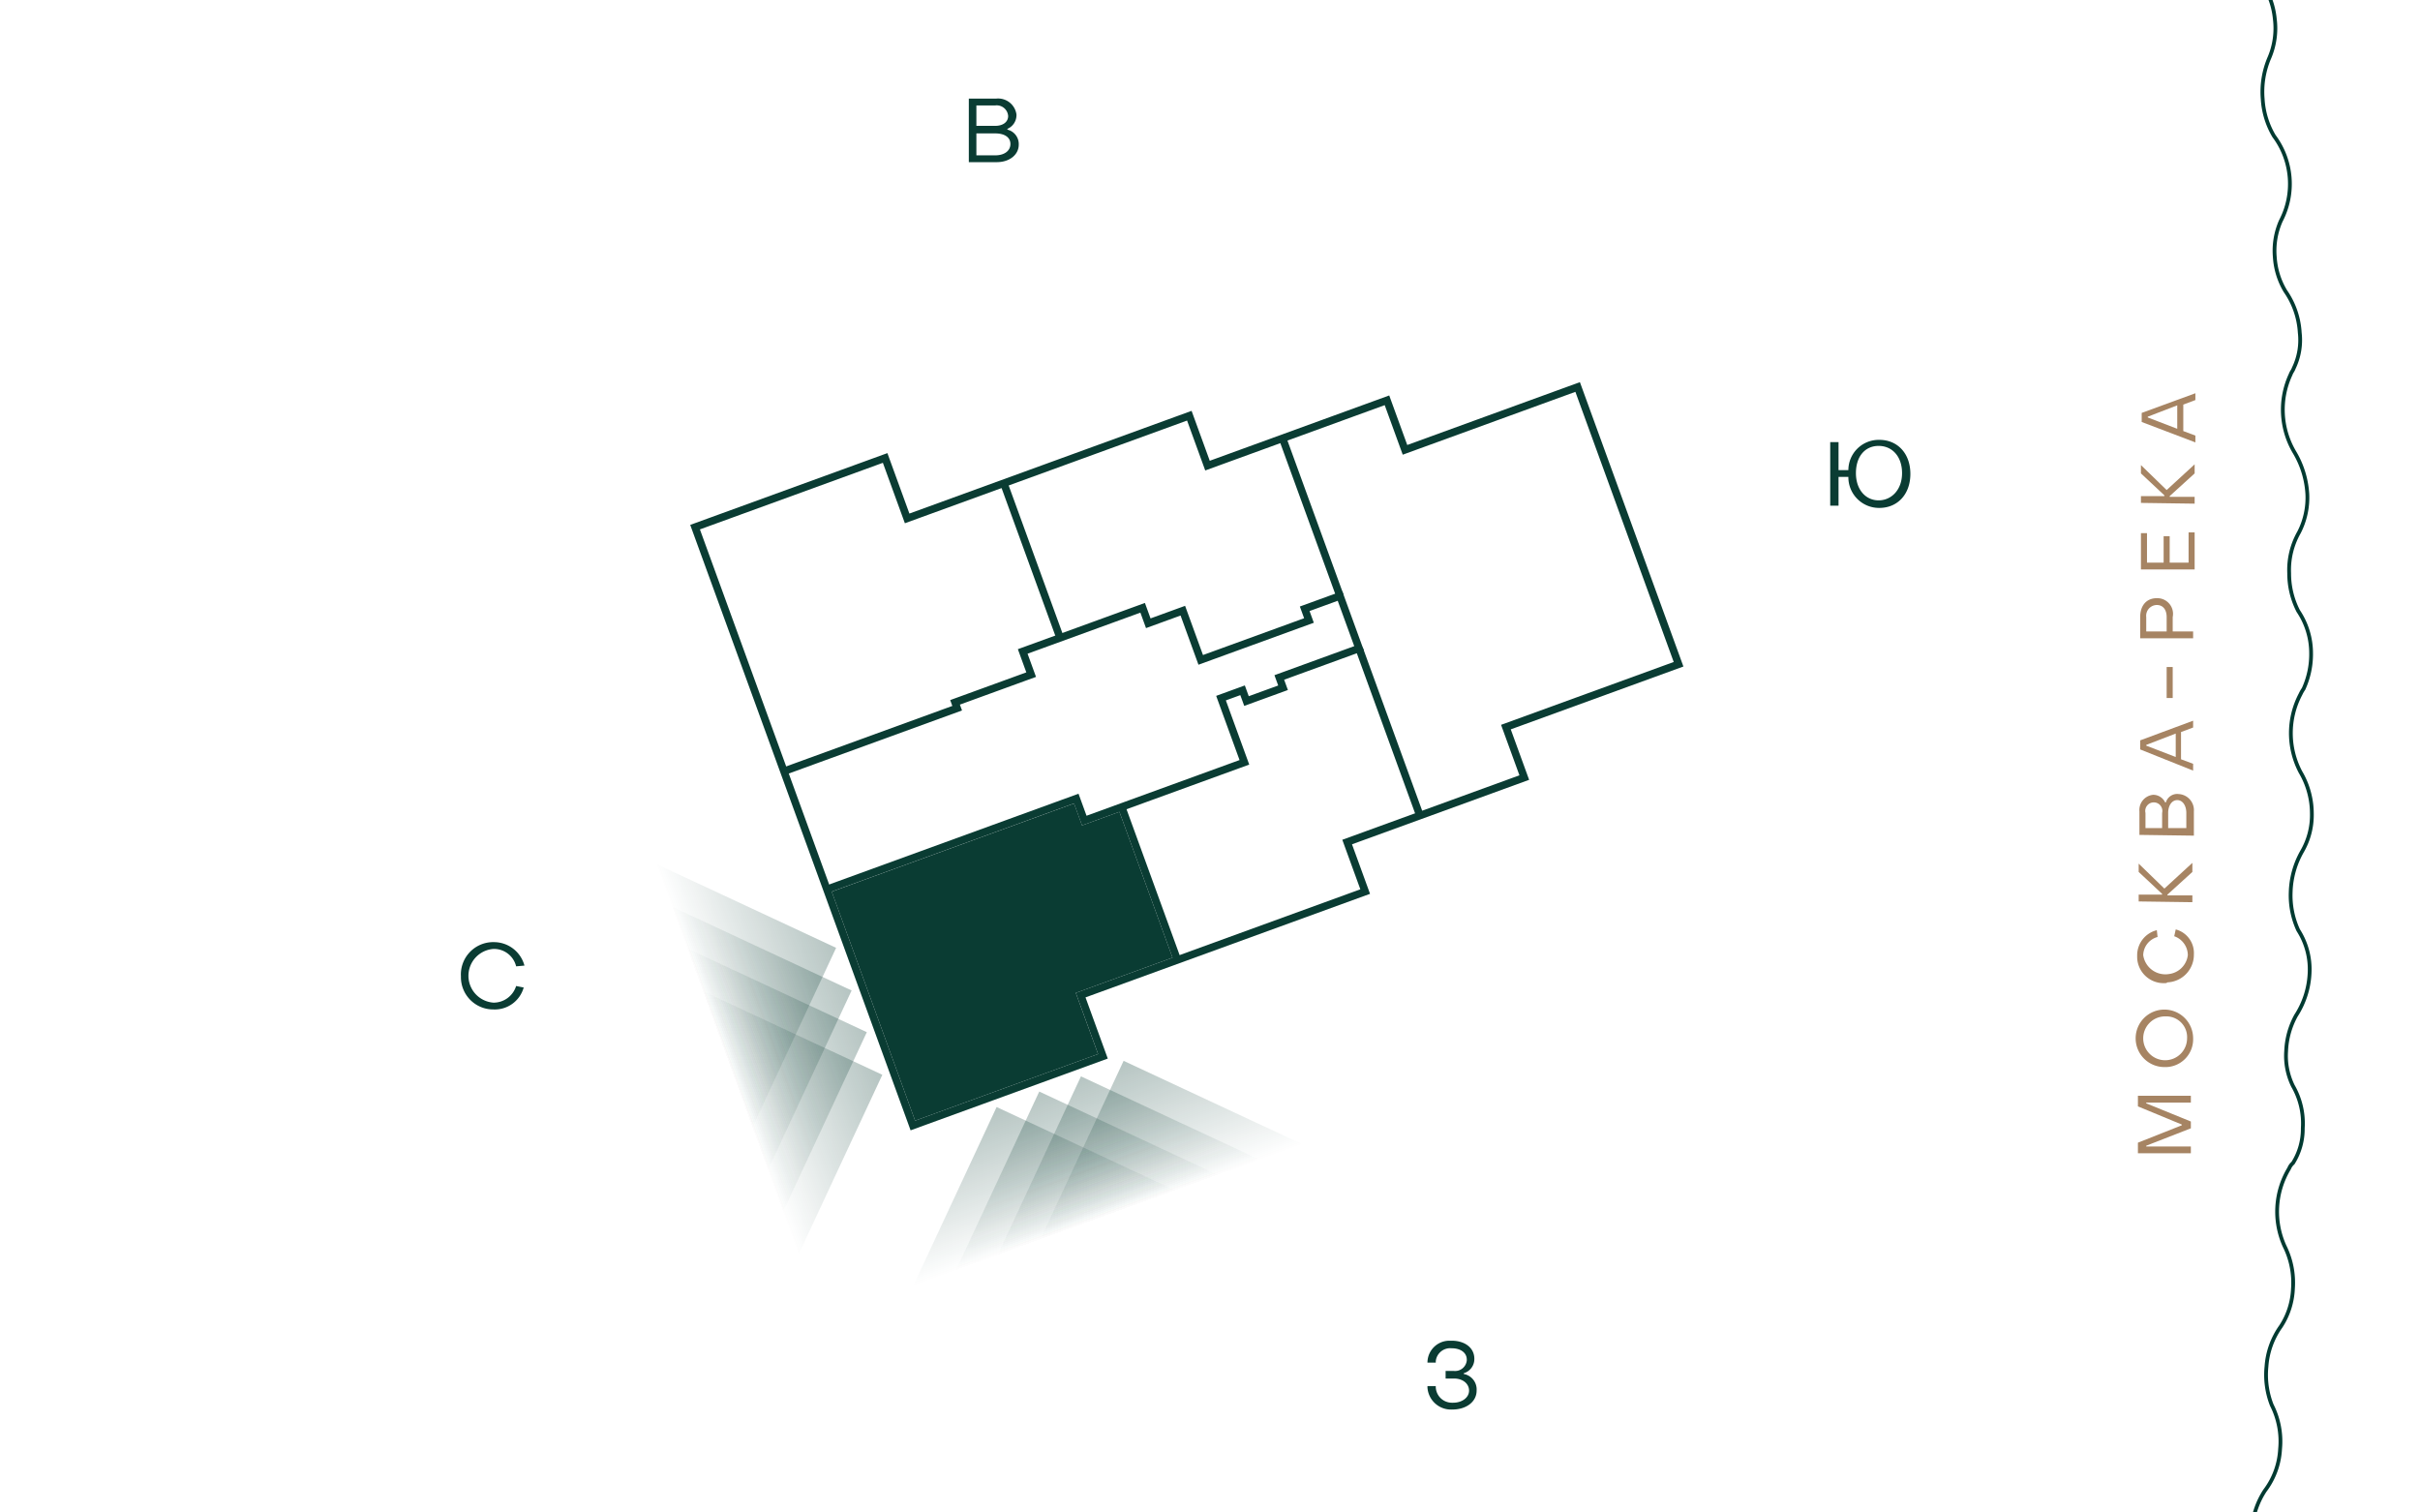 <svg xmlns="http://www.w3.org/2000/svg" xmlns:xlink="http://www.w3.org/1999/xlink" viewBox="0 0 320 200">
  <defs>
    <style>
      .cls-1, .cls-10, .cls-4 {
        fill: none;
      }

      .cls-2 {
        fill: #0a3c33;
      }

      .cls-3 {
        clip-path: url(#clip-path);
      }

      .cls-4 {
        stroke: #003a31;
        stroke-linejoin: round;
        stroke-width: 0.5px;
      }

      .cls-5 {
        clip-path: url(#clip-path-2);
      }

      .cls-6 {
        clip-path: url(#clip-path-3);
      }

      .cls-7 {
        clip-path: url(#clip-path-4);
      }

      .cls-8 {
        fill: #a68463;
      }

      .cls-9 {
        clip-path: url(#clip-path-5);
      }

      .cls-10 {
        stroke: #0a3c33;
        stroke-miterlimit: 10;
      }

      .cls-11 {
        fill: url(#linear-gradient);
      }

      .cls-12 {
        fill: url(#linear-gradient-2);
      }

      .cls-13 {
        fill: url(#linear-gradient-3);
      }

      .cls-14 {
        fill: url(#linear-gradient-4);
      }

      .cls-15 {
        fill: url(#linear-gradient-5);
      }

      .cls-16 {
        fill: url(#linear-gradient-6);
      }

      .cls-17 {
        fill: url(#linear-gradient-7);
      }

      .cls-18 {
        fill: url(#linear-gradient-8);
      }
    </style>
    <clipPath id="clip-path">
      <rect class="cls-1" y="-418.286" width="320" height="200"/>
    </clipPath>
    <clipPath id="clip-path-2">
      <rect class="cls-1" y="-207.824" width="320" height="200"/>
    </clipPath>
    <clipPath id="clip-path-3">
      <rect class="cls-1" y="209.143" width="320" height="200"/>
    </clipPath>
    <clipPath id="clip-path-4">
      <rect class="cls-1" width="320" height="200"/>
    </clipPath>
    <clipPath id="clip-path-5">
      <rect class="cls-1" y="416.176" width="320" height="200"/>
    </clipPath>
    <linearGradient id="linear-gradient" x1="-3700.057" y1="908.636" x2="-3700.057" y2="927.136" gradientTransform="matrix(-0.342, -0.94, 0.94, -0.342, -2020.044, -3017.692)" gradientUnits="userSpaceOnUse">
      <stop offset="0" stop-color="#0a3c33" stop-opacity="0"/>
      <stop offset="1" stop-color="#0a3c33" stop-opacity="0.3"/>
    </linearGradient>
    <linearGradient id="linear-gradient-2" x1="-3694.057" y1="908.636" x2="-3694.057" y2="927.136" xlink:href="#linear-gradient"/>
    <linearGradient id="linear-gradient-3" x1="-3688.188" y1="908.636" x2="-3688.188" y2="927.136" xlink:href="#linear-gradient"/>
    <linearGradient id="linear-gradient-4" x1="-3682.188" y1="908.636" x2="-3682.188" y2="927.136" xlink:href="#linear-gradient"/>
    <linearGradient id="linear-gradient-5" x1="-3762.137" y1="-2055.732" x2="-3762.137" y2="-2037.232" gradientTransform="translate(-4083.452 -487.366) rotate(160)" xlink:href="#linear-gradient"/>
    <linearGradient id="linear-gradient-6" x1="-3756.137" y1="-2055.732" x2="-3756.137" y2="-2037.232" gradientTransform="translate(-4083.452 -487.366) rotate(160)" xlink:href="#linear-gradient"/>
    <linearGradient id="linear-gradient-7" x1="-3750.269" y1="-2055.732" x2="-3750.269" y2="-2037.232" gradientTransform="translate(-4083.452 -487.366) rotate(160)" xlink:href="#linear-gradient"/>
    <linearGradient id="linear-gradient-8" x1="-3744.269" y1="-2055.732" x2="-3744.269" y2="-2037.232" gradientTransform="translate(-4083.452 -487.366) rotate(160)" xlink:href="#linear-gradient"/>
  </defs>
  <g id="компас">
    <path class="cls-2" d="M60.949,129.082a4.273,4.273,0,0,1,4.1-4.5h.3a4.171,4.171,0,0,1,4,3.1l-1.1.1a3.009,3.009,0,0,0-3-2.3,3.559,3.559,0,0,0,0,7.1,3.121,3.121,0,0,0,3-2.2l1,.2a3.967,3.967,0,0,1-4,2.9,4.268,4.268,0,0,1-4.3-4.3Z"/>
    <path class="cls-2" d="M244.412,63.063h-1.3v3.8h-1.1v-8.4h1.1v3.7h1.3a4.012,4.012,0,0,1,4-4h.1c2.4,0,4.1,1.8,4.1,4.5s-1.7,4.5-4.1,4.5a4.055,4.055,0,0,1-4.1-4.1Zm7.1-.5c0-2.2-1.3-3.6-3.1-3.6s-3,1.4-3,3.6,1.3,3.6,3,3.6S251.512,64.763,251.512,62.563Z"/>
    <path class="cls-2" d="M188.755,183.285h1.1a2.135,2.135,0,0,0,2.1,2.2h.2c1.2,0,2.1-.7,2.1-1.6s-.8-1.6-2-1.6h-1.1v-1h1.1a1.556,1.556,0,0,0,1.7-1.4v-.1c0-.9-.8-1.5-2-1.5a1.917,1.917,0,0,0-2.1,1.7v.2h-1.1a2.9,2.9,0,0,1,2.9-2.9h.3c1.7,0,3,.9,3,2.4a1.95,1.95,0,0,1-1.4,1.9v.1a2.08,2.08,0,0,1,1.7,2.2c0,1.5-1.4,2.5-3.2,2.5a3.123,3.123,0,0,1-3.3-2.9Z"/>
    <path class="cls-2" d="M128.009,13.041h3.7a2.446,2.446,0,0,1,2.7,2.1v.1a1.975,1.975,0,0,1-1.2,1.8v.1a1.96,1.96,0,0,1,1.5,2c0,1.3-1.2,2.3-2.9,2.3h-3.7v-8.4Zm3.6,3.6c1,0,1.7-.5,1.7-1.3a1.518,1.518,0,0,0-1.7-1.4h-2.5v2.7Zm0,3.9c1.2,0,2-.6,2-1.5s-.8-1.4-2-1.4h-2.5v2.9Z"/>
  </g>
  <g id="река">
    <g class="cls-3">
      <path class="cls-4" d="M198.3,123.414a11.2,11.2,0,0,0,5.7-10.8,10.192,10.192,0,0,1,1.3-5.1,11.22,11.22,0,0,1,3.7-4.4,10.734,10.734,0,0,0,3.4-4.2,11.517,11.517,0,0,0,1-5.8,10.7,10.7,0,0,1,1-5.3,11.691,11.691,0,0,1,3.4-4.2,3.039,3.039,0,0,1,.7-.5,9.026,9.026,0,0,0,2.9-4,11.462,11.462,0,0,0,.9-5.8,9.638,9.638,0,0,1,.9-4.7,11.78,11.78,0,0,1,2.9-4,10.725,10.725,0,0,0,4.4-10.6,11.906,11.906,0,0,1,4.3-9.7,10.367,10.367,0,0,0,3.1-4.3,11.352,11.352,0,0,0,.6-5.8,11.915,11.915,0,0,1,.6-5.3,11.153,11.153,0,0,1,3-4.4,1.794,1.794,0,0,1,.7-.5,8.505,8.505,0,0,0,2.6-4.1,10.512,10.512,0,0,0,.5-5.8,9.389,9.389,0,0,1,.5-4.7,11.055,11.055,0,0,1,2.8-4.3,10.958,10.958,0,0,0,3.3-4.9,9.931,9.931,0,0,0,.3-5.9,9.877,9.877,0,0,1,.6-5.1,11.714,11.714,0,0,1,3.1-4.8,10.1,10.1,0,0,0,2.8-4.5,10.418,10.418,0,0,0,.2-5.8,10.991,10.991,0,0,1,3-9.9l.6-.6a8.755,8.755,0,0,0,2.4-4.3,10.4,10.4,0,0,0,.1-5.8,9.33,9.33,0,0,1,.2-4.7,11.379,11.379,0,0,1,2.4-4.3,10.8,10.8,0,0,0,3-11,9.782,9.782,0,0,1,.2-5.1,10.506,10.506,0,0,1,2.8-4.9,10.388,10.388,0,0,0,2.5-4.6,11.406,11.406,0,0,0-.1-5.8,10.578,10.578,0,0,1-.1-5.3,11.067,11.067,0,0,1,2.4-4.7l.6-.6a9.028,9.028,0,0,0,2.1-4.4h0a11.777,11.777,0,0,0-.3-5.9,10.985,10.985,0,0,1,0-5.1,11.266,11.266,0,0,1,2.5-5,10.372,10.372,0,0,0,2.3-4.7,10.062,10.062,0,0,0-.4-5.7,11.828,11.828,0,0,1-.3-5.3,10.564,10.564,0,0,1,2.2-4.8c.2-.2.4-.5.6-.6a9.077,9.077,0,0,0,1.9-4.5,10.512,10.512,0,0,0-.5-5.8,9.338,9.338,0,0,1-.3-4.7,10.586,10.586,0,0,1,1.9-4.5,10.662,10.662,0,0,0,1.8-11.2,10.982,10.982,0,0,1-.4-5.1,10.626,10.626,0,0,1,2.2-5.1,9.543,9.543,0,0,0,1.9-4.9,10.216,10.216,0,0,0-.8-5.7,10.937,10.937,0,0,1,1.3-10.2,3.039,3.039,0,0,0,.5-.7,9.078,9.078,0,0,0,1.6-4.6,11.084,11.084,0,0,0-.9-5.7,9.433,9.433,0,0,1-.6-4.7,10.682,10.682,0,0,1,1.7-4.8,9.973,9.973,0,0,0,2-5.5,10.6,10.6,0,0,0-1.1-5.8,10.927,10.927,0,0,1-.7-5.1,10.33,10.33,0,0,1,1.9-5.3,9.862,9.862,0,0,0,1.6-5,10.837,10.837,0,0,0-1.1-5.6,11.057,11.057,0,0,1,.6-10.3,1.794,1.794,0,0,1,.5-.7,8.447,8.447,0,0,0,1.3-4.6,9.883,9.883,0,0,0-1.3-5.6,9.047,9.047,0,0,1-.9-4.6,10.643,10.643,0,0,1,1.3-4.7,11.245,11.245,0,0,0,1.8-5.6,9.594,9.594,0,0,0-1.5-5.7,10.928,10.928,0,0,1-1-5,11.544,11.544,0,0,1,1.5-5.4,9.576,9.576,0,0,0,1.3-5,10.838,10.838,0,0,0-1.5-5.5,11.038,11.038,0,0,1,0-10.3,4.348,4.348,0,0,1,.4-.7,11.041,11.041,0,0,0,1-4.7,9.987,9.987,0,0,0-1.7-5.6,10.843,10.843,0,0,1-1.2-5,10.06,10.06,0,0,1,1.3-5.4,10.014,10.014,0,0,0,1.1-5.1,12.193,12.193,0,0,0-1.7-5.5,11.047,11.047,0,0,1-.5-10.3c.1-.3.3-.5.4-.8a8.55,8.55,0,0,0,.8-4.7,10.693,10.693,0,0,0-1.9-5.5,9.914,9.914,0,0,1-1.4-4.5,9.756,9.756,0,0,1,.8-4.8,10.555,10.555,0,0,0-.9-11.2,10.783,10.783,0,0,1-1.5-4.9,11.42,11.42,0,0,1,.9-5.5,9.928,9.928,0,0,0,.7-5.1,10.26,10.26,0,0,0-2.1-5.3,11.322,11.322,0,0,1-1.9-5,10.692,10.692,0,0,1,.7-5.3,2.994,2.994,0,0,1,.4-.8,8.743,8.743,0,0,0,.5-4.8,10.05,10.05,0,0,0-2.2-5.3,9.887,9.887,0,0,1-1.7-4.4,10.594,10.594,0,0,1,.5-5,10.4,10.4,0,0,0,.7-5.8,11.017,11.017,0,0,0-2.4-5.4,10.413,10.413,0,0,1-1.8-4.8,10.71,10.71,0,0,1,.6-5.6,9.279,9.279,0,0,0,.4-5.2,11.287,11.287,0,0,0-2.4-5.2,11.064,11.064,0,0,1-2.2-4.8,10.575,10.575,0,0,1,.4-5.3c.1-.3.2-.5.3-.8a8.724,8.724,0,0,0,.2-4.8,10.7,10.7,0,0,0-2.6-5.2,8.413,8.413,0,0,1-1.9-4.3,11.572,11.572,0,0,1,.1-4.9,10.763,10.763,0,0,0,.4-5.9,10.842,10.842,0,0,0-2.7-5.2,10.517,10.517,0,0,1-2.1-4.7,11.759,11.759,0,0,1,.2-5.6,10.189,10.189,0,0,0,.1-5.2,10.648,10.648,0,0,0-2.7-5,10.733,10.733,0,0,1-2.5-4.7,11.854,11.854,0,0,1,0-5.3,6.89,6.89,0,0,1,.3-.8,10.16,10.16,0,0,0-.1-4.9h0a10.226,10.226,0,0,0-3-5.1,10.2,10.2,0,0,1-2.4-4.6,10.641,10.641,0,0,1,0-5.6,9.22,9.22,0,0,0-.2-5.2,10.383,10.383,0,0,0-3-4.9,10.793,10.793,0,0,1-2.7-4.6,10.594,10.594,0,0,1-.2-5.3,1.884,1.884,0,0,1,.2-.8,9.149,9.149,0,0,0-.4-4.9,10.566,10.566,0,0,0-3.1-4.9,8.941,8.941,0,0,1-2.4-4.1,11.678,11.678,0,0,1-.4-4.9,10.74,10.74,0,0,0-.2-5.9,10.958,10.958,0,0,0-3.3-4.9,11.175,11.175,0,0,1-2.7-4.4,10.72,10.72,0,0,1-.4-5.6,10.6,10.6,0,0,0-.5-5.3,10.66,10.66,0,0,0-3.3-4.8,11.5,11.5,0,0,1-3-4.5,11.915,11.915,0,0,1-.6-5.3,2.92,2.92,0,0,1,.2-.9,8.836,8.836,0,0,0-.7-4.8,10.794,10.794,0,0,0-3.4-4.7,10.537,10.537,0,0,1-2.7-3.9,11.108,11.108,0,0,1-.7-5.1,10.864,10.864,0,0,0-.7-5.9,10.461,10.461,0,0,0-3.6-4.7,10.814,10.814,0,0,1-3-4.3,11.955,11.955,0,0,1-.8-5.6,9.3,9.3,0,0,0-.9-5.2,11.563,11.563,0,0,0-3.6-4.6,10.81,10.81,0,0,1-3.3-4.3,12.111,12.111,0,0,1-.9-5.3c0-.3.1-.6.1-.9a8.865,8.865,0,0,0-1-4.8,10.363,10.363,0,0,0-3.8-4.5,9.02,9.02,0,0,1-2.9-3.8,11.7,11.7,0,0,1-1.1-4.9,10.887,10.887,0,0,0-1-5.9,11.319,11.319,0,0,0-3.9-4.5,10.652,10.652,0,0,1-3.2-4.1,10.913,10.913,0,0,1-1.2-5.6,10.47,10.47,0,0,0-1.2-5.2,11.04,11.04,0,0,0-3.9-4.4,12.856,12.856,0,0,1-3.6-4.1,11.857,11.857,0,0,1-1.3-5.3v-.9a10.153,10.153,0,0,0-1.3-4.8,10,10,0,0,0-4.1-4.3,8.562,8.562,0,0,1-3.2-3.6,10.84,10.84,0,0,1-1.4-5.8"/>
    </g>
    <g class="cls-5">
      <path class="cls-4" d="M198.3,333.876a11.2,11.2,0,0,0,5.7-10.8,10.192,10.192,0,0,1,1.3-5.1,11.22,11.22,0,0,1,3.7-4.4,10.734,10.734,0,0,0,3.4-4.2,11.517,11.517,0,0,0,1-5.8,10.7,10.7,0,0,1,1-5.3,11.691,11.691,0,0,1,3.4-4.2,3.039,3.039,0,0,1,.7-.5,9.026,9.026,0,0,0,2.9-4,11.462,11.462,0,0,0,.9-5.8,9.638,9.638,0,0,1,.9-4.7,11.78,11.78,0,0,1,2.9-4,10.725,10.725,0,0,0,4.4-10.6,11.906,11.906,0,0,1,4.3-9.7,10.367,10.367,0,0,0,3.1-4.3,11.352,11.352,0,0,0,.6-5.8,11.915,11.915,0,0,1,.6-5.3,11.153,11.153,0,0,1,3-4.4,1.794,1.794,0,0,1,.7-.5,8.505,8.505,0,0,0,2.6-4.1,10.512,10.512,0,0,0,.5-5.8,9.389,9.389,0,0,1,.5-4.7,11.055,11.055,0,0,1,2.8-4.3,10.958,10.958,0,0,0,3.3-4.9,9.931,9.931,0,0,0,.3-5.9,9.877,9.877,0,0,1,.6-5.1,11.714,11.714,0,0,1,3.1-4.8,10.1,10.1,0,0,0,2.8-4.5,10.418,10.418,0,0,0,.2-5.8,10.991,10.991,0,0,1,3-9.9l.6-.6a8.755,8.755,0,0,0,2.4-4.3,10.4,10.4,0,0,0,.1-5.8,9.33,9.33,0,0,1,.2-4.7,11.379,11.379,0,0,1,2.4-4.3,10.8,10.8,0,0,0,3-11,9.782,9.782,0,0,1,.2-5.1,10.506,10.506,0,0,1,2.8-4.9,10.388,10.388,0,0,0,2.5-4.6,11.406,11.406,0,0,0-.1-5.8,10.578,10.578,0,0,1-.1-5.3,11.067,11.067,0,0,1,2.4-4.7l.6-.6a9.028,9.028,0,0,0,2.1-4.4h0a11.777,11.777,0,0,0-.3-5.9,10.985,10.985,0,0,1,0-5.1,11.266,11.266,0,0,1,2.5-5,10.372,10.372,0,0,0,2.3-4.7,10.062,10.062,0,0,0-.4-5.7,11.828,11.828,0,0,1-.3-5.3,10.564,10.564,0,0,1,2.2-4.8c.2-.2.4-.5.6-.6a9.077,9.077,0,0,0,1.9-4.5,10.512,10.512,0,0,0-.5-5.8,9.338,9.338,0,0,1-.3-4.7,10.586,10.586,0,0,1,1.9-4.5,10.662,10.662,0,0,0,1.8-11.2,10.982,10.982,0,0,1-.4-5.1,10.626,10.626,0,0,1,2.2-5.1,9.543,9.543,0,0,0,1.9-4.9,10.216,10.216,0,0,0-.8-5.7,10.937,10.937,0,0,1,1.3-10.2,3.039,3.039,0,0,0,.5-.7,9.078,9.078,0,0,0,1.6-4.6,11.084,11.084,0,0,0-.9-5.7,9.433,9.433,0,0,1-.6-4.7,10.682,10.682,0,0,1,1.7-4.8,9.973,9.973,0,0,0,2-5.5,10.6,10.6,0,0,0-1.1-5.8,10.927,10.927,0,0,1-.7-5.1,10.33,10.33,0,0,1,1.9-5.3,9.862,9.862,0,0,0,1.6-5,10.837,10.837,0,0,0-1.1-5.6,11.057,11.057,0,0,1,.6-10.3,1.794,1.794,0,0,1,.5-.7,8.447,8.447,0,0,0,1.3-4.6,9.883,9.883,0,0,0-1.3-5.6,9.047,9.047,0,0,1-.9-4.6,10.643,10.643,0,0,1,1.3-4.7,11.245,11.245,0,0,0,1.8-5.6,9.594,9.594,0,0,0-1.5-5.7,10.928,10.928,0,0,1-1-5,11.544,11.544,0,0,1,1.5-5.4,9.576,9.576,0,0,0,1.3-5,10.838,10.838,0,0,0-1.5-5.5,11.038,11.038,0,0,1,0-10.3,4.348,4.348,0,0,1,.4-.7,11.041,11.041,0,0,0,1-4.7,9.987,9.987,0,0,0-1.7-5.6,10.843,10.843,0,0,1-1.2-5,10.06,10.06,0,0,1,1.3-5.4,10.014,10.014,0,0,0,1.1-5.1,12.193,12.193,0,0,0-1.7-5.5,11.047,11.047,0,0,1-.5-10.3c.1-.3.3-.5.4-.8a8.55,8.55,0,0,0,.8-4.7,10.693,10.693,0,0,0-1.9-5.5,9.914,9.914,0,0,1-1.4-4.5,9.756,9.756,0,0,1,.8-4.8,10.555,10.555,0,0,0-.9-11.2,10.783,10.783,0,0,1-1.5-4.9,11.42,11.42,0,0,1,.9-5.5,9.928,9.928,0,0,0,.7-5.1,10.26,10.26,0,0,0-2.1-5.3,11.322,11.322,0,0,1-1.9-5,10.692,10.692,0,0,1,.7-5.3,2.994,2.994,0,0,1,.4-.8,8.743,8.743,0,0,0,.5-4.8,10.05,10.05,0,0,0-2.2-5.3,9.887,9.887,0,0,1-1.7-4.4,10.594,10.594,0,0,1,.5-5,10.4,10.4,0,0,0,.7-5.8,11.017,11.017,0,0,0-2.4-5.4,10.413,10.413,0,0,1-1.8-4.8,10.71,10.71,0,0,1,.6-5.6,9.279,9.279,0,0,0,.4-5.2,11.287,11.287,0,0,0-2.4-5.2,11.064,11.064,0,0,1-2.2-4.8,10.575,10.575,0,0,1,.4-5.3c.1-.3.2-.5.3-.8a8.724,8.724,0,0,0,.2-4.8,10.7,10.7,0,0,0-2.6-5.2,8.413,8.413,0,0,1-1.9-4.3,11.572,11.572,0,0,1,.1-4.9,10.763,10.763,0,0,0,.4-5.9,10.842,10.842,0,0,0-2.7-5.2,10.517,10.517,0,0,1-2.1-4.7,11.759,11.759,0,0,1,.2-5.6,10.189,10.189,0,0,0,.1-5.2,10.648,10.648,0,0,0-2.7-5,10.733,10.733,0,0,1-2.5-4.7,11.854,11.854,0,0,1,0-5.3,6.89,6.89,0,0,1,.3-.8,10.16,10.16,0,0,0-.1-4.9h0a10.226,10.226,0,0,0-3-5.1,10.2,10.2,0,0,1-2.4-4.6,10.641,10.641,0,0,1,0-5.6,9.22,9.22,0,0,0-.2-5.2,10.383,10.383,0,0,0-3-4.9,10.793,10.793,0,0,1-2.7-4.6,10.594,10.594,0,0,1-.2-5.3,1.884,1.884,0,0,1,.2-.8,9.149,9.149,0,0,0-.4-4.9,10.566,10.566,0,0,0-3.1-4.9,8.941,8.941,0,0,1-2.4-4.1,11.678,11.678,0,0,1-.4-4.9,10.74,10.74,0,0,0-.2-5.9,10.958,10.958,0,0,0-3.3-4.9,11.175,11.175,0,0,1-2.7-4.4,10.72,10.72,0,0,1-.4-5.6,10.6,10.6,0,0,0-.5-5.3,10.66,10.66,0,0,0-3.3-4.8,11.5,11.5,0,0,1-3-4.5,11.915,11.915,0,0,1-.6-5.3,2.92,2.92,0,0,1,.2-.9,8.836,8.836,0,0,0-.7-4.8,10.794,10.794,0,0,0-3.4-4.7,10.537,10.537,0,0,1-2.7-3.9,11.108,11.108,0,0,1-.7-5.1,10.864,10.864,0,0,0-.7-5.9,10.461,10.461,0,0,0-3.6-4.7,10.814,10.814,0,0,1-3-4.3,11.955,11.955,0,0,1-.8-5.6,9.3,9.3,0,0,0-.9-5.2,11.563,11.563,0,0,0-3.6-4.6,10.81,10.81,0,0,1-3.3-4.3,12.111,12.111,0,0,1-.9-5.3c0-.3.1-.6.1-.9a8.865,8.865,0,0,0-1-4.8,10.363,10.363,0,0,0-3.8-4.5,9.02,9.02,0,0,1-2.9-3.8,11.7,11.7,0,0,1-1.1-4.9,10.887,10.887,0,0,0-1-5.9,11.319,11.319,0,0,0-3.9-4.5,10.652,10.652,0,0,1-3.2-4.1,10.913,10.913,0,0,1-1.2-5.6,10.47,10.47,0,0,0-1.2-5.2,11.04,11.04,0,0,0-3.9-4.4,12.856,12.856,0,0,1-3.6-4.1,11.857,11.857,0,0,1-1.3-5.3v-.9a10.153,10.153,0,0,0-1.3-4.8,10,10,0,0,0-4.1-4.3,8.562,8.562,0,0,1-3.2-3.6,10.84,10.84,0,0,1-1.4-5.8"/>
    </g>
    <g class="cls-6">
      <path class="cls-4" d="M198.3,750.843a11.2,11.2,0,0,0,5.7-10.8,10.192,10.192,0,0,1,1.3-5.1,11.22,11.22,0,0,1,3.7-4.4,10.734,10.734,0,0,0,3.4-4.2,11.517,11.517,0,0,0,1-5.8,10.7,10.7,0,0,1,1-5.3,11.691,11.691,0,0,1,3.4-4.2,3.039,3.039,0,0,1,.7-.5,9.026,9.026,0,0,0,2.9-4,11.462,11.462,0,0,0,.9-5.8,9.638,9.638,0,0,1,.9-4.7,11.78,11.78,0,0,1,2.9-4,10.725,10.725,0,0,0,4.4-10.6,11.906,11.906,0,0,1,4.3-9.7,10.367,10.367,0,0,0,3.1-4.3,11.352,11.352,0,0,0,.6-5.8,11.915,11.915,0,0,1,.6-5.3,11.153,11.153,0,0,1,3-4.4,1.794,1.794,0,0,1,.7-.5,8.505,8.505,0,0,0,2.6-4.1,10.512,10.512,0,0,0,.5-5.8,9.389,9.389,0,0,1,.5-4.7,11.055,11.055,0,0,1,2.8-4.3,10.958,10.958,0,0,0,3.3-4.9,9.931,9.931,0,0,0,.3-5.9,9.877,9.877,0,0,1,.6-5.1,11.714,11.714,0,0,1,3.1-4.8,10.1,10.1,0,0,0,2.8-4.5,10.418,10.418,0,0,0,.2-5.8,10.991,10.991,0,0,1,3-9.9l.6-.6a8.755,8.755,0,0,0,2.4-4.3,10.4,10.4,0,0,0,.1-5.8,9.33,9.33,0,0,1,.2-4.7,11.379,11.379,0,0,1,2.4-4.3,10.8,10.8,0,0,0,3-11,9.782,9.782,0,0,1,.2-5.1,10.506,10.506,0,0,1,2.8-4.9,10.388,10.388,0,0,0,2.5-4.6,11.406,11.406,0,0,0-.1-5.8,10.578,10.578,0,0,1-.1-5.3,11.067,11.067,0,0,1,2.4-4.7l.6-.6a9.028,9.028,0,0,0,2.1-4.4h0a11.777,11.777,0,0,0-.3-5.9,10.985,10.985,0,0,1,0-5.1,11.266,11.266,0,0,1,2.5-5,10.372,10.372,0,0,0,2.3-4.7,10.062,10.062,0,0,0-.4-5.7,11.828,11.828,0,0,1-.3-5.3,10.564,10.564,0,0,1,2.2-4.8c.2-.2.4-.5.6-.6a9.077,9.077,0,0,0,1.9-4.5,10.512,10.512,0,0,0-.5-5.8,9.338,9.338,0,0,1-.3-4.7,10.586,10.586,0,0,1,1.9-4.5,10.662,10.662,0,0,0,1.8-11.2,10.982,10.982,0,0,1-.4-5.1,10.626,10.626,0,0,1,2.2-5.1,9.543,9.543,0,0,0,1.9-4.9,10.216,10.216,0,0,0-.8-5.7,10.937,10.937,0,0,1,1.3-10.2,3.039,3.039,0,0,0,.5-.7,9.078,9.078,0,0,0,1.6-4.6,11.084,11.084,0,0,0-.9-5.7,9.433,9.433,0,0,1-.6-4.7,10.682,10.682,0,0,1,1.7-4.8,9.973,9.973,0,0,0,2-5.5,10.6,10.6,0,0,0-1.1-5.8,10.927,10.927,0,0,1-.7-5.1,10.33,10.33,0,0,1,1.9-5.3,9.862,9.862,0,0,0,1.6-5,10.837,10.837,0,0,0-1.1-5.6,11.057,11.057,0,0,1,.6-10.3,1.794,1.794,0,0,1,.5-.7,8.447,8.447,0,0,0,1.3-4.6,9.883,9.883,0,0,0-1.3-5.6,9.047,9.047,0,0,1-.9-4.6,10.643,10.643,0,0,1,1.3-4.7,11.245,11.245,0,0,0,1.8-5.6,9.594,9.594,0,0,0-1.5-5.7,10.928,10.928,0,0,1-1-5,11.544,11.544,0,0,1,1.5-5.4,9.576,9.576,0,0,0,1.3-5,10.838,10.838,0,0,0-1.5-5.5,11.038,11.038,0,0,1,0-10.3,4.348,4.348,0,0,1,.4-.7,11.041,11.041,0,0,0,1-4.7,9.987,9.987,0,0,0-1.7-5.6,10.843,10.843,0,0,1-1.2-5,10.06,10.06,0,0,1,1.3-5.4,10.014,10.014,0,0,0,1.1-5.1,12.193,12.193,0,0,0-1.7-5.5,11.047,11.047,0,0,1-.5-10.3c.1-.3.3-.5.4-.8a8.55,8.55,0,0,0,.8-4.7,10.693,10.693,0,0,0-1.9-5.5,9.914,9.914,0,0,1-1.4-4.5,9.756,9.756,0,0,1,.8-4.8,10.555,10.555,0,0,0-.9-11.2,10.783,10.783,0,0,1-1.5-4.9,11.42,11.42,0,0,1,.9-5.5,9.928,9.928,0,0,0,.7-5.1,10.26,10.26,0,0,0-2.1-5.3,11.322,11.322,0,0,1-1.9-5,10.692,10.692,0,0,1,.7-5.3,2.994,2.994,0,0,1,.4-.8,8.743,8.743,0,0,0,.5-4.8,10.05,10.05,0,0,0-2.2-5.3,9.887,9.887,0,0,1-1.7-4.4,10.594,10.594,0,0,1,.5-5,10.4,10.4,0,0,0,.7-5.8,11.017,11.017,0,0,0-2.4-5.4,10.413,10.413,0,0,1-1.8-4.8,10.71,10.71,0,0,1,.6-5.6,9.279,9.279,0,0,0,.4-5.2,11.287,11.287,0,0,0-2.4-5.2,11.064,11.064,0,0,1-2.2-4.8,10.575,10.575,0,0,1,.4-5.3c.1-.3.2-.5.3-.8a8.724,8.724,0,0,0,.2-4.8,10.7,10.7,0,0,0-2.6-5.2,8.413,8.413,0,0,1-1.9-4.3,11.572,11.572,0,0,1,.1-4.9,10.9,10.9,0,0,0-2.3-11.1,10.517,10.517,0,0,1-2.1-4.7,11.759,11.759,0,0,1,.2-5.6,10.189,10.189,0,0,0,.1-5.2,10.648,10.648,0,0,0-2.7-5,10.733,10.733,0,0,1-2.5-4.7,11.854,11.854,0,0,1,0-5.3,6.89,6.89,0,0,1,.3-.8,10.16,10.16,0,0,0-.1-4.9h0a10.226,10.226,0,0,0-3-5.1,10.2,10.2,0,0,1-2.4-4.6,10.641,10.641,0,0,1,0-5.6,9.22,9.22,0,0,0-.2-5.2,10.383,10.383,0,0,0-3-4.9,10.793,10.793,0,0,1-2.7-4.6,10.594,10.594,0,0,1-.2-5.3,1.884,1.884,0,0,1,.2-.8,9.149,9.149,0,0,0-.4-4.9,10.566,10.566,0,0,0-3.1-4.9,8.941,8.941,0,0,1-2.4-4.1,11.678,11.678,0,0,1-.4-4.9,10.74,10.74,0,0,0-.2-5.9,10.958,10.958,0,0,0-3.3-4.9,11.175,11.175,0,0,1-2.7-4.4,10.72,10.72,0,0,1-.4-5.6,10.6,10.6,0,0,0-.5-5.3,10.66,10.66,0,0,0-3.3-4.8,11.5,11.5,0,0,1-3-4.5,11.915,11.915,0,0,1-.6-5.3,2.92,2.92,0,0,1,.2-.9,8.836,8.836,0,0,0-.7-4.8,10.794,10.794,0,0,0-3.4-4.7,10.537,10.537,0,0,1-2.7-3.9,11.108,11.108,0,0,1-.7-5.1,10.864,10.864,0,0,0-.7-5.9,10.461,10.461,0,0,0-3.6-4.7,10.814,10.814,0,0,1-3-4.3,11.955,11.955,0,0,1-.8-5.6,9.3,9.3,0,0,0-.9-5.2,11.563,11.563,0,0,0-3.6-4.6,10.81,10.81,0,0,1-3.3-4.3,12.111,12.111,0,0,1-.9-5.3c0-.3.1-.6.1-.9a8.865,8.865,0,0,0-1-4.8,10.363,10.363,0,0,0-3.8-4.5,9.02,9.02,0,0,1-2.9-3.8,11.7,11.7,0,0,1-1.1-4.9,10.887,10.887,0,0,0-1-5.9,11.319,11.319,0,0,0-3.9-4.5,10.652,10.652,0,0,1-3.2-4.1,10.913,10.913,0,0,1-1.2-5.6,10.47,10.47,0,0,0-1.2-5.2,11.04,11.04,0,0,0-3.9-4.4,12.856,12.856,0,0,1-3.6-4.1,11.857,11.857,0,0,1-1.3-5.3v-.9a10.153,10.153,0,0,0-1.3-4.8,10,10,0,0,0-4.1-4.3,8.562,8.562,0,0,1-3.2-3.6,10.84,10.84,0,0,1-1.4-5.8"/>
    </g>
    <g class="cls-7">
      <path class="cls-4" d="M198.3,541.7a11.2,11.2,0,0,0,5.7-10.8,10.192,10.192,0,0,1,1.3-5.1,11.22,11.22,0,0,1,3.7-4.4,10.734,10.734,0,0,0,3.4-4.2,11.517,11.517,0,0,0,1-5.8,10.7,10.7,0,0,1,1-5.3,11.691,11.691,0,0,1,3.4-4.2,3.039,3.039,0,0,1,.7-.5,9.026,9.026,0,0,0,2.9-4,11.462,11.462,0,0,0,.9-5.8,9.638,9.638,0,0,1,.9-4.7,11.78,11.78,0,0,1,2.9-4,10.725,10.725,0,0,0,4.4-10.6,11.906,11.906,0,0,1,4.3-9.7,10.367,10.367,0,0,0,3.1-4.3,11.352,11.352,0,0,0,.6-5.8,11.915,11.915,0,0,1,.6-5.3,11.153,11.153,0,0,1,3-4.4,1.794,1.794,0,0,1,.7-.5,8.505,8.505,0,0,0,2.6-4.1,10.512,10.512,0,0,0,.5-5.8,9.389,9.389,0,0,1,.5-4.7,11.055,11.055,0,0,1,2.8-4.3,10.958,10.958,0,0,0,3.3-4.9,9.931,9.931,0,0,0,.3-5.9,9.877,9.877,0,0,1,.6-5.1,11.714,11.714,0,0,1,3.1-4.8,10.1,10.1,0,0,0,2.8-4.5,10.418,10.418,0,0,0,.2-5.8,10.991,10.991,0,0,1,3-9.9l.6-.6a8.755,8.755,0,0,0,2.4-4.3,10.4,10.4,0,0,0,.1-5.8,9.33,9.33,0,0,1,.2-4.7,11.379,11.379,0,0,1,2.4-4.3,10.8,10.8,0,0,0,3-11,9.782,9.782,0,0,1,.2-5.1,10.506,10.506,0,0,1,2.8-4.9,10.388,10.388,0,0,0,2.5-4.6,11.406,11.406,0,0,0-.1-5.8,10.578,10.578,0,0,1-.1-5.3,11.067,11.067,0,0,1,2.4-4.7l.6-.6a9.028,9.028,0,0,0,2.1-4.4h0a11.777,11.777,0,0,0-.3-5.9,10.985,10.985,0,0,1,0-5.1,11.266,11.266,0,0,1,2.5-5,10.372,10.372,0,0,0,2.3-4.7,10.062,10.062,0,0,0-.4-5.7,11.828,11.828,0,0,1-.3-5.3,10.564,10.564,0,0,1,2.2-4.8c.2-.2.4-.5.6-.6a9.077,9.077,0,0,0,1.9-4.5,10.512,10.512,0,0,0-.5-5.8,9.338,9.338,0,0,1-.3-4.7,10.586,10.586,0,0,1,1.9-4.5,10.662,10.662,0,0,0,1.8-11.2,10.982,10.982,0,0,1-.4-5.1,10.626,10.626,0,0,1,2.2-5.1,9.543,9.543,0,0,0,1.9-4.9,10.216,10.216,0,0,0-.8-5.7,10.937,10.937,0,0,1,1.3-10.2,3.039,3.039,0,0,0,.5-.7,9.078,9.078,0,0,0,1.6-4.6,11.084,11.084,0,0,0-.9-5.7,9.433,9.433,0,0,1-.6-4.7,10.682,10.682,0,0,1,1.7-4.8,9.973,9.973,0,0,0,2-5.5,10.6,10.6,0,0,0-1.1-5.8,10.927,10.927,0,0,1-.7-5.1,10.33,10.33,0,0,1,1.9-5.3,9.862,9.862,0,0,0,1.6-5,10.837,10.837,0,0,0-1.1-5.6,11.057,11.057,0,0,1,.6-10.3,1.794,1.794,0,0,1,.5-.7,8.447,8.447,0,0,0,1.3-4.6,9.883,9.883,0,0,0-1.3-5.6,9.047,9.047,0,0,1-.9-4.6,10.643,10.643,0,0,1,1.3-4.7,11.245,11.245,0,0,0,1.8-5.6,9.594,9.594,0,0,0-1.5-5.7,10.928,10.928,0,0,1-1-5,11.544,11.544,0,0,1,1.5-5.4,9.576,9.576,0,0,0,1.3-5,10.838,10.838,0,0,0-1.5-5.5,11.038,11.038,0,0,1,0-10.3,4.348,4.348,0,0,1,.4-.7,11.041,11.041,0,0,0,1-4.7,9.987,9.987,0,0,0-1.7-5.6,10.843,10.843,0,0,1-1.2-5,10.06,10.06,0,0,1,1.3-5.4,10.014,10.014,0,0,0,1.1-5.1,12.193,12.193,0,0,0-1.7-5.5,11.047,11.047,0,0,1-.5-10.3c.1-.3.3-.5.4-.8a8.55,8.55,0,0,0,.8-4.7,10.693,10.693,0,0,0-1.9-5.5,9.914,9.914,0,0,1-1.4-4.5,9.756,9.756,0,0,1,.8-4.8,10.555,10.555,0,0,0-.9-11.2,10.783,10.783,0,0,1-1.5-4.9,11.42,11.42,0,0,1,.9-5.5,9.928,9.928,0,0,0,.7-5.1,10.26,10.26,0,0,0-2.1-5.3,11.322,11.322,0,0,1-1.9-5,10.692,10.692,0,0,1,.7-5.3,2.994,2.994,0,0,1,.4-.8,8.743,8.743,0,0,0,.5-4.8,10.05,10.05,0,0,0-2.2-5.3,9.887,9.887,0,0,1-1.7-4.4,10.594,10.594,0,0,1,.5-5,10.4,10.4,0,0,0,.7-5.8,11.017,11.017,0,0,0-2.4-5.4,10.413,10.413,0,0,1-1.8-4.8,10.71,10.71,0,0,1,.6-5.6,9.279,9.279,0,0,0,.4-5.2,11.287,11.287,0,0,0-2.4-5.2,11.064,11.064,0,0,1-2.2-4.8,10.575,10.575,0,0,1,.4-5.3c.1-.3.2-.5.3-.8a8.724,8.724,0,0,0,.2-4.8,10.7,10.7,0,0,0-2.6-5.2,8.413,8.413,0,0,1-1.9-4.3,11.572,11.572,0,0,1,.1-4.9,10.763,10.763,0,0,0,.4-5.9,10.842,10.842,0,0,0-2.7-5.2,10.517,10.517,0,0,1-2.1-4.7,11.759,11.759,0,0,1,.2-5.6,10.189,10.189,0,0,0,.1-5.2,10.648,10.648,0,0,0-2.7-5,10.733,10.733,0,0,1-2.5-4.7,11.854,11.854,0,0,1,0-5.3,6.89,6.89,0,0,1,.3-.8,10.16,10.16,0,0,0-.1-4.9h0a10.226,10.226,0,0,0-3-5.1,10.2,10.2,0,0,1-2.4-4.6,10.641,10.641,0,0,1,0-5.6,9.22,9.22,0,0,0-.2-5.2,10.383,10.383,0,0,0-3-4.9,10.793,10.793,0,0,1-2.7-4.6,10.594,10.594,0,0,1-.2-5.3,1.884,1.884,0,0,1,.2-.8,9.149,9.149,0,0,0-.4-4.9,10.566,10.566,0,0,0-3.1-4.9,8.941,8.941,0,0,1-2.4-4.1,11.678,11.678,0,0,1-.4-4.9,10.74,10.74,0,0,0-.2-5.9,10.958,10.958,0,0,0-3.3-4.9,11.175,11.175,0,0,1-2.7-4.4,10.72,10.72,0,0,1-.4-5.6,10.6,10.6,0,0,0-.5-5.3,10.66,10.66,0,0,0-3.3-4.8,11.5,11.5,0,0,1-3-4.5,11.915,11.915,0,0,1-.6-5.3,2.92,2.92,0,0,1,.2-.9,8.836,8.836,0,0,0-.7-4.8,10.794,10.794,0,0,0-3.4-4.7,10.537,10.537,0,0,1-2.7-3.9,11.108,11.108,0,0,1-.7-5.1,10.864,10.864,0,0,0-.7-5.9,10.461,10.461,0,0,0-3.6-4.7,10.814,10.814,0,0,1-3-4.3,11.955,11.955,0,0,1-.8-5.6,9.3,9.3,0,0,0-.9-5.2,11.563,11.563,0,0,0-3.6-4.6,10.81,10.81,0,0,1-3.3-4.3,12.111,12.111,0,0,1-.9-5.3c0-.3.1-.6.1-.9a8.865,8.865,0,0,0-1-4.8,10.363,10.363,0,0,0-3.8-4.5,9.02,9.02,0,0,1-2.9-3.8,11.7,11.7,0,0,1-1.1-4.9,10.887,10.887,0,0,0-1-5.9A11.319,11.319,0,0,0,206-327a10.652,10.652,0,0,1-3.2-4.1,10.913,10.913,0,0,1-1.2-5.6,10.47,10.47,0,0,0-1.2-5.2,11.04,11.04,0,0,0-3.9-4.4,12.856,12.856,0,0,1-3.6-4.1,11.857,11.857,0,0,1-1.3-5.3v-.9a10.153,10.153,0,0,0-1.3-4.8,10,10,0,0,0-4.1-4.3,8.562,8.562,0,0,1-3.2-3.6,10.84,10.84,0,0,1-1.4-5.8"/>
    </g>
    <g>
      <path class="cls-8" d="M282.7,152.5v-1.4l5.8-2.3v-.1l-5.8-2.4v-1.4h7v.9h-5.9v.1l5.9,2.4v.9l-5.9,2.3v.1h5.9v.9Z"/>
      <path class="cls-8" d="M286.2,141.1a3.8,3.8,0,1,1,3.8-3.8h0a3.673,3.673,0,0,1-3.5,3.8Zm0-6.7a2.9,2.9,0,1,0,3,2.9,2.738,2.738,0,0,0-2.7-2.9Z"/>
      <path class="cls-8" d="M286.3,130a3.5,3.5,0,0,1-3.7-3.4v-.3a3.423,3.423,0,0,1,2.6-3.3l.1.9a2.553,2.553,0,0,0-1.9,2.4,2.958,2.958,0,0,0,3.4,2.5,2.866,2.866,0,0,0,2.5-2.5,2.674,2.674,0,0,0-1.8-2.5l.2-.9a3.223,3.223,0,0,1,2.4,3.3,3.652,3.652,0,0,1-3.5,3.7A.367.367,0,0,1,286.3,130Z"/>
      <path class="cls-8" d="M282.8,119.2v-.9h3.1v-.1l-3.1-2.9v-1.1l3.4,3.3,3.7-3.4v1.2l-3.3,3v.1h3.3v.9Z"/>
      <path class="cls-8" d="M282.9,110.4v-3.1a2.017,2.017,0,0,1,1.8-2.2h.1a1.751,1.751,0,0,1,1.5,1h.1a1.556,1.556,0,0,1,1.7-1.1,2.138,2.138,0,0,1,2,2.3v3.2Zm3-2.9a1.132,1.132,0,1,0-2.2,0v2h2.2Zm3.2,0c0-1-.5-1.7-1.2-1.7s-1.2.7-1.2,1.7v2h2.4v-2Z"/>
      <path class="cls-8" d="M283,99.1V97.9l7-2.6v.9l-1.6.6v3.6l1.6.6v.9Zm4.7-2.1-3.9,1.5v.1l3.9,1.5Z"/>
      <path class="cls-8" d="M286.5,92.3V88.2h.8v4.1Z"/>
      <path class="cls-8" d="M283,84.4V81.6c0-1.5.8-2.5,2.2-2.5a2.076,2.076,0,0,1,2.1,2.5v1.9H290v.9Zm3.5-2.8c0-1-.5-1.6-1.3-1.6a1.427,1.427,0,0,0-1.4,1.6v1.9h2.7V81.6Z"/>
      <path class="cls-8" d="M283.1,75.3V70.5h.8v3.9h2.2V70.9h.8v3.5h2.5v-4h.8v4.9Z"/>
      <path class="cls-8" d="M283.1,66.5v-.9h3.1v-.1l-3.1-2.9V61.5l3.4,3.3,3.7-3.4v1.2l-3.3,3v.1h3.3v.9Z"/>
      <path class="cls-8" d="M283.2,55.8V54.6l7.1-2.6v.9l-1.6.6V57l1.6.6v.9Zm4.7-2.2L284,55.1v.1l3.9,1.5Z"/>
    </g>
    <g class="cls-9">
      <path class="cls-4" d="M198.3,957.876a11.2,11.2,0,0,0,5.7-10.8,10.192,10.192,0,0,1,1.3-5.1,11.22,11.22,0,0,1,3.7-4.4,10.734,10.734,0,0,0,3.4-4.2,11.517,11.517,0,0,0,1-5.8,10.7,10.7,0,0,1,1-5.3,11.691,11.691,0,0,1,3.4-4.2,3.039,3.039,0,0,1,.7-.5,9.026,9.026,0,0,0,2.9-4,11.462,11.462,0,0,0,.9-5.8,9.638,9.638,0,0,1,.9-4.7,11.78,11.78,0,0,1,2.9-4,10.725,10.725,0,0,0,4.4-10.6,11.906,11.906,0,0,1,4.3-9.7,10.367,10.367,0,0,0,3.1-4.3,11.352,11.352,0,0,0,.6-5.8,11.915,11.915,0,0,1,.6-5.3,11.153,11.153,0,0,1,3-4.4,1.794,1.794,0,0,1,.7-.5,8.505,8.505,0,0,0,2.6-4.1,10.512,10.512,0,0,0,.5-5.8,9.389,9.389,0,0,1,.5-4.7,11.055,11.055,0,0,1,2.8-4.3,10.958,10.958,0,0,0,3.3-4.9,9.931,9.931,0,0,0,.3-5.9,9.877,9.877,0,0,1,.6-5.1,11.714,11.714,0,0,1,3.1-4.8,10.1,10.1,0,0,0,2.8-4.5,10.418,10.418,0,0,0,.2-5.8,10.991,10.991,0,0,1,3-9.9l.6-.6a8.755,8.755,0,0,0,2.4-4.3,10.4,10.4,0,0,0,.1-5.8,9.33,9.33,0,0,1,.2-4.7,11.379,11.379,0,0,1,2.4-4.3,10.8,10.8,0,0,0,3-11,9.782,9.782,0,0,1,.2-5.1,10.506,10.506,0,0,1,2.8-4.9,10.388,10.388,0,0,0,2.5-4.6,11.406,11.406,0,0,0-.1-5.8,10.578,10.578,0,0,1-.1-5.3,11.067,11.067,0,0,1,2.4-4.7l.6-.6a9.028,9.028,0,0,0,2.1-4.4h0a11.777,11.777,0,0,0-.3-5.9,10.985,10.985,0,0,1,0-5.1,11.266,11.266,0,0,1,2.5-5,10.372,10.372,0,0,0,2.3-4.7,10.062,10.062,0,0,0-.4-5.7,11.828,11.828,0,0,1-.3-5.3,10.564,10.564,0,0,1,2.2-4.8c.2-.2.4-.5.6-.6a9.077,9.077,0,0,0,1.9-4.5,10.512,10.512,0,0,0-.5-5.8,9.338,9.338,0,0,1-.3-4.7,10.586,10.586,0,0,1,1.9-4.5,10.662,10.662,0,0,0,1.8-11.2,10.982,10.982,0,0,1-.4-5.1,10.626,10.626,0,0,1,2.2-5.1,9.543,9.543,0,0,0,1.9-4.9,10.216,10.216,0,0,0-.8-5.7,10.937,10.937,0,0,1,1.3-10.2,3.039,3.039,0,0,0,.5-.7,9.078,9.078,0,0,0,1.6-4.6,11.084,11.084,0,0,0-.9-5.7,9.433,9.433,0,0,1-.6-4.7,10.682,10.682,0,0,1,1.7-4.8,9.973,9.973,0,0,0,2-5.5,10.6,10.6,0,0,0-1.1-5.8,10.927,10.927,0,0,1-.7-5.1,10.33,10.33,0,0,1,1.9-5.3,9.862,9.862,0,0,0,1.6-5,10.837,10.837,0,0,0-1.1-5.6,11.057,11.057,0,0,1,.6-10.3,1.794,1.794,0,0,1,.5-.7,8.447,8.447,0,0,0,1.3-4.6,9.883,9.883,0,0,0-1.3-5.6,9.047,9.047,0,0,1-.9-4.6,10.643,10.643,0,0,1,1.3-4.7,11.245,11.245,0,0,0,1.8-5.6,9.594,9.594,0,0,0-1.5-5.7,10.928,10.928,0,0,1-1-5,11.544,11.544,0,0,1,1.5-5.4,9.576,9.576,0,0,0,1.3-5,10.838,10.838,0,0,0-1.5-5.5,11.038,11.038,0,0,1,0-10.3,4.348,4.348,0,0,1,.4-.7,11.041,11.041,0,0,0,1-4.7,9.987,9.987,0,0,0-1.7-5.6,10.843,10.843,0,0,1-1.2-5,10.06,10.06,0,0,1,1.3-5.4,10.014,10.014,0,0,0,1.1-5.1,12.193,12.193,0,0,0-1.7-5.5,11.047,11.047,0,0,1-.5-10.3c.1-.3.3-.5.4-.8a8.55,8.55,0,0,0,.8-4.7,10.693,10.693,0,0,0-1.9-5.5,9.914,9.914,0,0,1-1.4-4.5,9.756,9.756,0,0,1,.8-4.8,10.555,10.555,0,0,0-.9-11.2,10.783,10.783,0,0,1-1.5-4.9,11.42,11.42,0,0,1,.9-5.5,9.928,9.928,0,0,0,.7-5.1,10.26,10.26,0,0,0-2.1-5.3,11.322,11.322,0,0,1-1.9-5,10.692,10.692,0,0,1,.7-5.3,2.994,2.994,0,0,1,.4-.8,8.743,8.743,0,0,0,.5-4.8,10.05,10.05,0,0,0-2.2-5.3,9.887,9.887,0,0,1-1.7-4.4,10.594,10.594,0,0,1,.5-5,10.4,10.4,0,0,0,.7-5.8,11.017,11.017,0,0,0-2.4-5.4,10.413,10.413,0,0,1-1.8-4.8,10.71,10.71,0,0,1,.6-5.6,9.279,9.279,0,0,0,.4-5.2,11.287,11.287,0,0,0-2.4-5.2,11.064,11.064,0,0,1-2.2-4.8,10.575,10.575,0,0,1,.4-5.3c.1-.3.2-.5.3-.8a8.724,8.724,0,0,0,.2-4.8,10.7,10.7,0,0,0-2.6-5.2,8.413,8.413,0,0,1-1.9-4.3,11.572,11.572,0,0,1,.1-4.9,10.9,10.9,0,0,0-2.3-11.1,10.517,10.517,0,0,1-2.1-4.7,11.759,11.759,0,0,1,.2-5.6,10.189,10.189,0,0,0,.1-5.2,10.648,10.648,0,0,0-2.7-5,10.733,10.733,0,0,1-2.5-4.7,11.854,11.854,0,0,1,0-5.3,6.89,6.89,0,0,1,.3-.8,10.16,10.16,0,0,0-.1-4.9h0a10.226,10.226,0,0,0-3-5.1,10.2,10.2,0,0,1-2.4-4.6,10.641,10.641,0,0,1,0-5.6,9.22,9.22,0,0,0-.2-5.2,10.383,10.383,0,0,0-3-4.9,10.793,10.793,0,0,1-2.7-4.6,10.594,10.594,0,0,1-.2-5.3,1.884,1.884,0,0,1,.2-.8,9.149,9.149,0,0,0-.4-4.9,10.566,10.566,0,0,0-3.1-4.9,8.941,8.941,0,0,1-2.4-4.1,11.678,11.678,0,0,1-.4-4.9,10.74,10.74,0,0,0-.2-5.9,10.958,10.958,0,0,0-3.3-4.9,11.175,11.175,0,0,1-2.7-4.4,10.72,10.72,0,0,1-.4-5.6,11.088,11.088,0,0,0-3.8-10.1,11.5,11.5,0,0,1-3-4.5,11.915,11.915,0,0,1-.6-5.3,2.92,2.92,0,0,1,.2-.9,8.836,8.836,0,0,0-.7-4.8,10.794,10.794,0,0,0-3.4-4.7,10.537,10.537,0,0,1-2.7-3.9,11.108,11.108,0,0,1-.7-5.1,10.864,10.864,0,0,0-.7-5.9,10.461,10.461,0,0,0-3.6-4.7,10.814,10.814,0,0,1-3-4.3,11.955,11.955,0,0,1-.8-5.6,9.3,9.3,0,0,0-.9-5.2,11.563,11.563,0,0,0-3.6-4.6,10.81,10.81,0,0,1-3.3-4.3,12.111,12.111,0,0,1-.9-5.3c0-.3.1-.6.1-.9a8.865,8.865,0,0,0-1-4.8,10.363,10.363,0,0,0-3.8-4.5,9.02,9.02,0,0,1-2.9-3.8,11.7,11.7,0,0,1-1.1-4.9,10.887,10.887,0,0,0-1-5.9,11.319,11.319,0,0,0-3.9-4.5,10.652,10.652,0,0,1-3.2-4.1,10.913,10.913,0,0,1-1.2-5.6,10.47,10.47,0,0,0-1.2-5.2,11.04,11.04,0,0,0-3.9-4.4,12.856,12.856,0,0,1-3.6-4.1,11.857,11.857,0,0,1-1.3-5.3v-.9a10.153,10.153,0,0,0-1.3-4.8,10,10,0,0,0-4.1-4.3,8.562,8.562,0,0,1-3.2-3.6,10.84,10.84,0,0,1-1.4-5.8"/>
    </g>
  </g>
  <g id="план">
    <g>
      <polygon class="cls-10" points="120.708 148.826 91.91 69.706 117.043 60.558 119.952 68.55 157.267 54.969 159.669 61.571 183.401 52.933 185.785 59.484 208.615 51.174 221.959 87.836 199.129 96.146 201.558 102.82 178.136 111.345 180.521 117.895 142.897 131.589 145.841 139.678 120.708 148.826"/>
      <polyline class="cls-10" points="103.659 101.986 126.569 93.647 126.287 92.873 136.352 89.209 135.236 86.142 151.095 80.37 151.839 82.415 156.407 80.752 158.774 87.258 173.087 82.049 172.523 80.5 177.187 78.802 177.751 80.351 179.713 85.741 169.163 89.581 169.659 90.944 164.826 92.703 164.307 91.278 161.457 92.316 164.547 100.804 143.376 108.509 142.316 105.597 109.342 117.599"/>
      <line class="cls-10" x1="177.187" y1="78.802" x2="169.6" y2="57.956"/>
      <line class="cls-10" x1="179.713" y1="85.741" x2="187.757" y2="107.843"/>
      <line class="cls-10" x1="140.18" y1="84.343" x2="132.739" y2="63.897"/>
      <line class="cls-10" x1="148.321" y1="106.709" x2="155.683" y2="126.936"/>
    </g>
  </g>
  <g id="квартиры">
    <polygon class="cls-2" points="109.98 117.904 142.024 106.241 143.081 109.145 148.024 107.346 155.045 126.638 142.256 131.293 145.201 139.383 121.004 148.19 109.98 117.904"/>
  </g>
  <g id="треугольники">
    <g>
      <g id="виды">
        <path class="cls-11" d="M92.961,131.068l23.712,11.057-11.057,23.712Z"/>
        <path class="cls-12" d="M90.909,125.43l23.711,11.057L103.563,160.2Z"/>
      </g>
      <g id="виды-2" data-name="виды">
        <path class="cls-13" d="M88.9,119.916l23.711,11.057-11.057,23.711Z"/>
        <path class="cls-14" d="M86.85,114.277l23.711,11.057L99.5,149.046Z"/>
      </g>
    </g>
    <g>
      <g id="виды-3" data-name="виды">
        <path class="cls-15" d="M137.518,163.991l11.057-23.712,23.711,11.057Z"/>
        <path class="cls-16" d="M131.88,166.043l11.057-23.712,23.711,11.057Z"/>
      </g>
      <g id="виды-4" data-name="виды">
        <path class="cls-17" d="M126.365,168.05l11.057-23.712L161.134,155.4Z"/>
        <path class="cls-18" d="M120.727,170.1l11.057-23.712L155.5,157.447Z"/>
      </g>
    </g>
  </g>
</svg>
